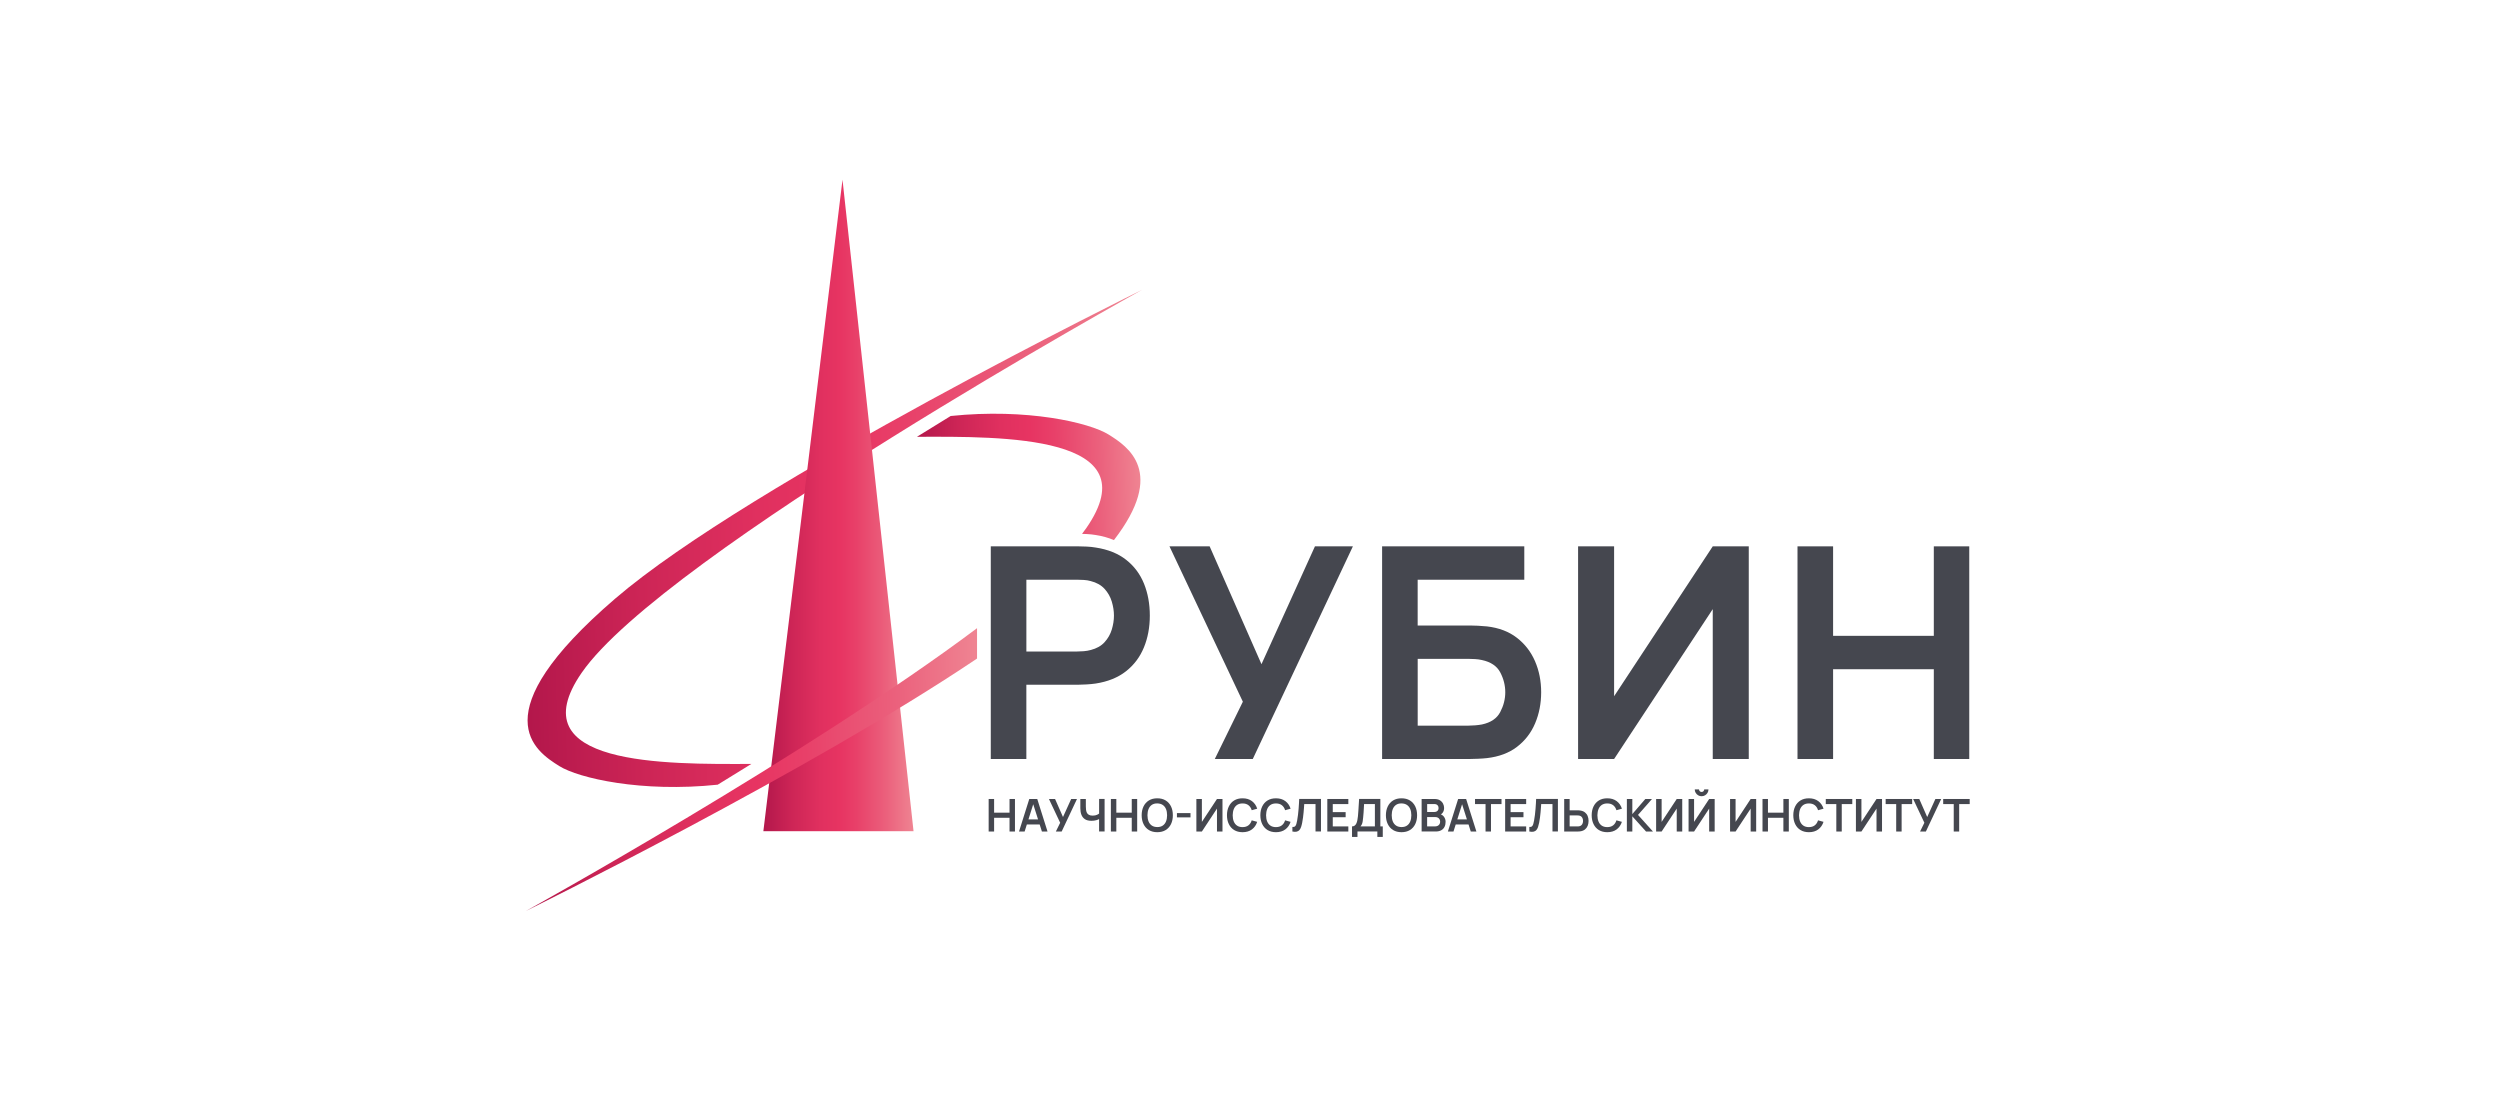 <svg width="320" height="140" viewBox="0 0 320 140" fill="none" xmlns="http://www.w3.org/2000/svg">
<path d="M96.175 97.784C85.176 97.823 66.206 98.04 74.456 86.112C84.901 71.01 146.21 37.084 146.21 37.084C146.21 37.084 96.015 61.773 78.73 76.635C61.445 91.498 68.529 96.144 71.595 98.06C74.065 99.604 82.107 101.465 91.866 100.44L96.175 97.784Z" fill="url(#paint0_linear_57042_11019)"/>
<path d="M97.71 106.396H116.933L107.84 23L97.71 106.396Z" fill="url(#paint1_linear_57042_11019)"/>
<path d="M126.82 97.153V69.933H138.065C138.331 69.933 138.671 69.943 139.087 69.962C139.504 69.981 139.888 70.023 140.241 70.084C141.817 70.324 143.118 70.846 144.143 71.654C145.172 72.461 145.931 73.477 146.431 74.707C146.927 75.937 147.177 77.299 147.177 78.798C147.177 80.285 146.924 81.643 146.421 82.87C145.918 84.097 145.152 85.116 144.124 85.924C143.095 86.731 141.801 87.253 140.241 87.493C139.888 87.545 139.501 87.583 139.078 87.606C138.655 87.631 138.319 87.644 138.065 87.644H131.373V97.153H126.82ZM131.376 83.392H137.88C138.133 83.392 138.415 83.38 138.729 83.354C139.043 83.328 139.334 83.277 139.597 83.203C140.353 83.014 140.949 82.681 141.385 82.201C141.82 81.723 142.128 81.179 142.311 80.576C142.493 79.971 142.586 79.378 142.586 78.798C142.586 78.218 142.493 77.622 142.311 77.01C142.128 76.398 141.82 75.854 141.385 75.376C140.949 74.896 140.353 74.563 139.597 74.374C139.331 74.297 139.043 74.252 138.729 74.233C138.415 74.213 138.13 74.204 137.88 74.204H131.376V83.392Z" fill="#45474F"/>
<path d="M155.494 97.153L159.086 89.819L149.692 69.933H154.834L161.469 85.017L168.313 69.933H173.17L160.355 97.153H155.494Z" fill="#45474F"/>
<path d="M176.909 97.153V69.933H195.11V74.204H181.461V80.064H188.154C188.407 80.064 188.744 80.073 189.167 80.093C189.59 80.112 189.977 80.141 190.33 80.179C191.855 80.355 193.13 80.839 194.158 81.634C195.187 82.428 195.959 83.428 196.484 84.639C197.007 85.85 197.269 87.173 197.269 88.608C197.269 90.044 197.01 91.37 196.494 92.588C195.978 93.805 195.206 94.805 194.178 95.593C193.149 96.381 191.868 96.861 190.33 97.038C189.977 97.076 189.593 97.105 189.176 97.121C188.76 97.14 188.42 97.15 188.154 97.15H176.909V97.153ZM181.465 92.882H187.968C188.222 92.882 188.504 92.869 188.818 92.844C189.131 92.818 189.423 92.78 189.686 92.732C190.82 92.491 191.602 91.963 192.031 91.143C192.46 90.322 192.675 89.48 192.675 88.608C192.675 87.727 192.46 86.878 192.031 86.064C191.602 85.251 190.82 84.725 189.686 84.485C189.42 84.421 189.131 84.382 188.818 84.363C188.504 84.344 188.218 84.334 187.968 84.334H181.465V92.882Z" fill="#45474F"/>
<path d="M219.232 97.153V77.968L206.605 97.153H201.995V69.933H206.605V89.118L219.232 69.933H223.842V97.153H219.232Z" fill="#45474F"/>
<path d="M230.08 97.153V69.933H234.636V81.387H247.528V69.933H252.065V97.153H247.528V85.661H234.636V97.153H230.08Z" fill="#45474F"/>
<path d="M126.548 106.435V102.27H127.246V104.022H129.22V102.27H129.915V106.435H129.22V104.676H127.246V106.435H126.548Z" fill="#45474F"/>
<path d="M130.434 106.435L131.747 102.27H132.769L134.083 106.435H133.365L132.174 102.696H132.331L131.152 106.435H130.434ZM131.164 105.531V104.881H133.353V105.531H131.164Z" fill="#45474F"/>
<path d="M135.15 106.435L135.701 105.313L134.263 102.27H135.048L136.063 104.579L137.111 102.27H137.854L135.893 106.435H135.15Z" fill="#45474F"/>
<path d="M140.683 106.435V104.583L140.795 104.762C140.683 104.855 140.526 104.929 140.334 104.983C140.138 105.038 139.93 105.063 139.712 105.063C139.36 105.063 139.081 104.996 138.873 104.858C138.664 104.72 138.514 104.531 138.421 104.291C138.328 104.051 138.283 103.772 138.283 103.455V102.27H138.988V103.24C138.988 103.384 138.994 103.522 139.014 103.66C139.03 103.798 139.068 103.923 139.123 104.035C139.18 104.147 139.267 104.237 139.385 104.301C139.504 104.368 139.661 104.4 139.863 104.4C140.087 104.4 140.279 104.362 140.436 104.288C140.593 104.214 140.705 104.134 140.773 104.048L140.686 104.397V102.263H141.388V106.428H140.683V106.435Z" fill="#45474F"/>
<path d="M142.192 106.435V102.27H142.89V104.022H144.864V102.27H145.559V106.435H144.864V104.676H142.89V106.435H142.192Z" fill="#45474F"/>
<path d="M148.129 106.521C147.712 106.521 147.357 106.428 147.059 106.249C146.761 106.066 146.533 105.813 146.373 105.486C146.213 105.159 146.133 104.781 146.133 104.352C146.133 103.923 146.213 103.545 146.373 103.218C146.533 102.891 146.761 102.638 147.059 102.455C147.357 102.273 147.712 102.183 148.129 102.183C148.545 102.183 148.904 102.273 149.202 102.455C149.5 102.638 149.728 102.891 149.888 103.218C150.048 103.545 150.125 103.923 150.125 104.352C150.125 104.781 150.045 105.159 149.888 105.486C149.728 105.813 149.5 106.066 149.202 106.249C148.904 106.431 148.545 106.521 148.129 106.521ZM148.129 105.864C148.408 105.867 148.641 105.803 148.827 105.678C149.013 105.553 149.154 105.377 149.247 105.15C149.34 104.922 149.388 104.656 149.388 104.352C149.388 104.048 149.34 103.782 149.247 103.557C149.154 103.333 149.013 103.157 148.827 103.032C148.641 102.907 148.408 102.843 148.129 102.837C147.85 102.833 147.616 102.897 147.434 103.022C147.248 103.147 147.11 103.324 147.017 103.551C146.924 103.779 146.876 104.044 146.876 104.349C146.876 104.653 146.924 104.919 147.014 105.143C147.107 105.368 147.248 105.544 147.43 105.669C147.616 105.797 147.85 105.861 148.129 105.864Z" fill="#45474F"/>
<path d="M150.647 104.624V104.077H152.383V104.624H150.647Z" fill="#45474F"/>
<path d="M155.773 106.435V103.5L153.841 106.435H153.136V102.27H153.841V105.204L155.773 102.27H156.478V106.435H155.773Z" fill="#45474F"/>
<path d="M159.047 106.521C158.631 106.521 158.275 106.428 157.977 106.249C157.679 106.066 157.452 105.813 157.292 105.486C157.131 105.159 157.051 104.781 157.051 104.352C157.051 103.923 157.131 103.545 157.292 103.218C157.452 102.891 157.679 102.638 157.977 102.455C158.275 102.273 158.631 102.183 159.047 102.183C159.528 102.183 159.928 102.302 160.249 102.542C160.569 102.782 160.793 103.106 160.922 103.513L160.22 103.708C160.14 103.436 160.002 103.224 159.807 103.07C159.611 102.917 159.358 102.84 159.047 102.84C158.769 102.84 158.535 102.904 158.349 103.029C158.163 103.154 158.022 103.33 157.929 103.557C157.836 103.785 157.788 104.051 157.785 104.355C157.785 104.66 157.833 104.926 157.926 105.153C158.019 105.38 158.16 105.557 158.346 105.682C158.532 105.807 158.765 105.871 159.044 105.871C159.355 105.871 159.608 105.794 159.804 105.64C159.999 105.486 160.137 105.275 160.217 105.002L160.918 105.195C160.79 105.602 160.566 105.925 160.246 106.165C159.928 106.402 159.528 106.521 159.047 106.521Z" fill="#45474F"/>
<path d="M163.321 106.521C162.905 106.521 162.549 106.428 162.251 106.249C161.953 106.066 161.726 105.813 161.566 105.486C161.405 105.159 161.325 104.781 161.325 104.352C161.325 103.923 161.405 103.545 161.566 103.218C161.726 102.891 161.953 102.638 162.251 102.455C162.549 102.273 162.905 102.183 163.321 102.183C163.802 102.183 164.202 102.302 164.523 102.542C164.843 102.782 165.067 103.106 165.196 103.513L164.494 103.708C164.414 103.436 164.276 103.224 164.081 103.07C163.885 102.917 163.632 102.84 163.321 102.84C163.043 102.84 162.809 102.904 162.623 103.029C162.437 103.154 162.296 103.33 162.203 103.557C162.11 103.785 162.062 104.051 162.059 104.355C162.059 104.66 162.107 104.926 162.2 105.153C162.293 105.38 162.434 105.557 162.62 105.682C162.805 105.807 163.039 105.871 163.318 105.871C163.629 105.871 163.882 105.794 164.077 105.64C164.273 105.486 164.411 105.275 164.491 105.002L165.192 105.195C165.064 105.602 164.84 105.925 164.52 106.165C164.202 106.402 163.802 106.521 163.321 106.521Z" fill="#45474F"/>
<path d="M165.426 106.435V105.851C165.519 105.858 165.596 105.851 165.66 105.829C165.724 105.81 165.779 105.768 165.82 105.71C165.862 105.653 165.901 105.566 165.936 105.457C165.968 105.348 166 105.211 166.032 105.044C166.077 104.807 166.112 104.56 166.144 104.301C166.173 104.044 166.199 103.788 166.221 103.538C166.243 103.288 166.259 103.054 166.269 102.833C166.282 102.612 166.291 102.423 166.298 102.263H169.085V106.428H168.387V102.917H166.942C166.932 103.045 166.919 103.202 166.91 103.384C166.897 103.567 166.881 103.763 166.862 103.977C166.842 104.189 166.817 104.41 166.788 104.637C166.759 104.865 166.721 105.089 166.679 105.31C166.641 105.512 166.593 105.691 166.541 105.848C166.487 106.008 166.416 106.14 166.327 106.242C166.237 106.345 166.118 106.415 165.977 106.451C165.83 106.486 165.647 106.479 165.426 106.435Z" fill="#45474F"/>
<path d="M169.896 106.435V102.27H172.587V102.923H170.594V103.952H172.241V104.605H170.594V105.781H172.587V106.435H169.896Z" fill="#45474F"/>
<path d="M173.058 107.13V105.781C173.192 105.781 173.305 105.746 173.397 105.679C173.487 105.611 173.561 105.518 173.615 105.397C173.67 105.278 173.715 105.137 173.743 104.98C173.776 104.82 173.798 104.65 173.817 104.471C173.84 104.234 173.856 104 173.872 103.772C173.888 103.545 173.9 103.308 173.916 103.061C173.933 102.814 173.949 102.548 173.968 102.26L176.685 102.266V105.778H176.995V107.127H176.3V106.431H173.756V107.127H173.058V107.13ZM174.144 105.781H175.986V102.923L174.602 102.917C174.589 103.119 174.576 103.308 174.57 103.484C174.56 103.66 174.551 103.836 174.538 104.016C174.525 104.195 174.509 104.391 174.487 104.602C174.468 104.81 174.445 104.983 174.426 105.124C174.403 105.262 174.371 105.384 174.33 105.483C174.285 105.582 174.224 105.682 174.144 105.781Z" fill="#45474F"/>
<path d="M179.392 106.521C178.975 106.521 178.62 106.428 178.322 106.249C178.024 106.066 177.796 105.813 177.636 105.486C177.476 105.159 177.396 104.781 177.396 104.352C177.396 103.923 177.476 103.545 177.636 103.218C177.796 102.891 178.024 102.638 178.322 102.455C178.62 102.273 178.975 102.183 179.392 102.183C179.808 102.183 180.167 102.273 180.465 102.455C180.763 102.638 180.991 102.891 181.151 103.218C181.311 103.545 181.388 103.923 181.388 104.352C181.388 104.781 181.308 105.159 181.151 105.486C180.991 105.813 180.763 106.066 180.465 106.249C180.167 106.431 179.808 106.521 179.392 106.521ZM179.392 105.864C179.671 105.867 179.904 105.803 180.09 105.678C180.276 105.553 180.417 105.377 180.51 105.15C180.603 104.922 180.651 104.656 180.651 104.352C180.651 104.048 180.603 103.782 180.51 103.557C180.417 103.333 180.276 103.157 180.09 103.032C179.904 102.907 179.671 102.843 179.392 102.837C179.113 102.833 178.879 102.897 178.697 103.022C178.511 103.147 178.373 103.324 178.28 103.551C178.187 103.779 178.139 104.044 178.139 104.349C178.139 104.653 178.187 104.919 178.277 105.143C178.37 105.368 178.511 105.544 178.693 105.669C178.879 105.797 179.113 105.861 179.392 105.864Z" fill="#45474F"/>
<path d="M181.968 106.435V102.27H183.618C183.9 102.27 184.13 102.327 184.31 102.439C184.489 102.551 184.624 102.696 184.713 102.872C184.8 103.048 184.845 103.227 184.845 103.416C184.845 103.647 184.79 103.839 184.681 104C184.572 104.16 184.425 104.269 184.236 104.323V104.179C184.499 104.24 184.697 104.365 184.832 104.551C184.966 104.74 185.037 104.954 185.037 105.195C185.037 105.441 184.989 105.656 184.896 105.842C184.803 106.028 184.662 106.172 184.476 106.274C184.29 106.377 184.06 106.431 183.787 106.431H181.968V106.435ZM182.672 103.932H183.608C183.707 103.932 183.797 103.913 183.877 103.875C183.957 103.836 184.018 103.779 184.066 103.705C184.114 103.631 184.137 103.538 184.137 103.426C184.137 103.282 184.092 103.16 183.999 103.064C183.906 102.968 183.778 102.92 183.611 102.92H182.676V103.932H182.672ZM182.672 105.778H183.701C183.823 105.778 183.932 105.752 184.028 105.704C184.124 105.656 184.201 105.585 184.255 105.496C184.31 105.406 184.338 105.3 184.338 105.175C184.338 105.063 184.313 104.964 184.265 104.874C184.217 104.785 184.146 104.714 184.053 104.663C183.96 104.612 183.852 104.583 183.72 104.583H182.672V105.778Z" fill="#45474F"/>
<path d="M185.329 106.435L186.642 102.27H187.664L188.978 106.435H188.26L187.068 102.696H187.225L186.046 106.435H185.329ZM186.059 105.531V104.881H188.247V105.531H186.059Z" fill="#45474F"/>
<path d="M190.15 106.435V102.923H188.802V102.27H192.194V102.923H190.846V106.435H190.15Z" fill="#45474F"/>
<path d="M192.659 106.435V102.27H195.35V102.923H193.357V103.952H195.004V104.605H193.357V105.781H195.35V106.435H192.659Z" fill="#45474F"/>
<path d="M195.754 106.435V105.851C195.847 105.858 195.924 105.851 195.988 105.829C196.052 105.81 196.106 105.768 196.148 105.71C196.19 105.653 196.228 105.566 196.263 105.457C196.295 105.348 196.327 105.211 196.359 105.044C196.404 104.807 196.44 104.56 196.472 104.301C196.5 104.044 196.526 103.788 196.548 103.538C196.571 103.288 196.587 103.054 196.597 102.833C196.609 102.612 196.619 102.423 196.625 102.263H199.413V106.428H198.717V102.917H197.273C197.263 103.045 197.25 103.202 197.24 103.384C197.228 103.567 197.212 103.763 197.192 103.977C197.173 104.189 197.148 104.41 197.119 104.637C197.09 104.865 197.051 105.089 197.01 105.31C196.971 105.512 196.923 105.691 196.872 105.848C196.818 106.008 196.747 106.14 196.657 106.242C196.568 106.345 196.449 106.415 196.308 106.451C196.154 106.486 195.975 106.479 195.754 106.435Z" fill="#45474F"/>
<path d="M200.217 106.435V102.27H200.915V103.724H201.941C201.979 103.724 202.03 103.724 202.098 103.727C202.162 103.73 202.223 103.737 202.277 103.746C202.517 103.782 202.716 103.862 202.873 103.987C203.03 104.112 203.148 104.265 203.222 104.455C203.299 104.644 203.337 104.849 203.337 105.076C203.337 105.307 203.299 105.515 203.222 105.704C203.145 105.893 203.03 106.047 202.873 106.172C202.716 106.297 202.517 106.377 202.277 106.412C202.223 106.418 202.165 106.425 202.098 106.428C202.033 106.431 201.979 106.435 201.941 106.435H200.217ZM200.915 105.781H201.912C201.953 105.781 201.995 105.778 202.043 105.775C202.091 105.771 202.136 105.765 202.178 105.755C202.29 105.726 202.383 105.675 202.447 105.601C202.514 105.528 202.559 105.445 202.588 105.352C202.617 105.259 202.629 105.166 202.629 105.079C202.629 104.99 202.617 104.9 202.588 104.807C202.559 104.714 202.514 104.631 202.447 104.557C202.38 104.483 202.29 104.432 202.178 104.403C202.136 104.39 202.091 104.384 202.043 104.381C201.995 104.378 201.95 104.374 201.912 104.374H200.915V105.781Z" fill="#45474F"/>
<path d="M205.731 106.521C205.314 106.521 204.958 106.428 204.661 106.249C204.363 106.066 204.135 105.813 203.975 105.486C203.815 105.159 203.735 104.781 203.735 104.352C203.735 103.923 203.815 103.545 203.975 103.218C204.135 102.891 204.363 102.638 204.661 102.455C204.958 102.273 205.314 102.183 205.731 102.183C206.211 102.183 206.612 102.302 206.932 102.542C207.252 102.782 207.477 103.106 207.605 103.513L206.903 103.708C206.823 103.436 206.685 103.224 206.49 103.07C206.294 102.917 206.041 102.84 205.731 102.84C205.452 102.84 205.218 102.904 205.032 103.029C204.846 103.154 204.705 103.33 204.612 103.557C204.52 103.785 204.471 104.051 204.468 104.355C204.468 104.66 204.516 104.926 204.609 105.153C204.702 105.38 204.843 105.557 205.029 105.682C205.215 105.807 205.449 105.871 205.727 105.871C206.038 105.871 206.291 105.794 206.487 105.64C206.682 105.486 206.82 105.275 206.9 105.002L207.602 105.195C207.474 105.602 207.249 105.925 206.929 106.165C206.612 106.402 206.211 106.521 205.731 106.521Z" fill="#45474F"/>
<path d="M208.239 106.435V102.27H208.938V104.201L210.6 102.27H211.456L209.665 104.31L211.578 106.435H210.693L208.938 104.49V106.435H208.239Z" fill="#45474F"/>
<path d="M214.621 106.435V103.5L212.689 106.435H211.984V102.27H212.689V105.204L214.621 102.27H215.326V106.435H214.621Z" fill="#45474F"/>
<path d="M216.137 106.435V102.27H216.842V105.204L218.773 102.27H219.478V106.435H218.773V103.5L216.842 106.435H216.137ZM217.806 101.917C217.643 101.917 217.498 101.879 217.364 101.799C217.232 101.719 217.127 101.613 217.047 101.481C216.967 101.35 216.928 101.203 216.928 101.039H217.473C217.473 101.132 217.505 101.209 217.569 101.276C217.633 101.34 217.713 101.372 217.806 101.372C217.899 101.372 217.976 101.34 218.043 101.276C218.107 101.212 218.139 101.132 218.139 101.039H218.684C218.684 101.203 218.645 101.347 218.565 101.481C218.485 101.613 218.379 101.719 218.248 101.799C218.113 101.876 217.966 101.917 217.806 101.917Z" fill="#45474F"/>
<path d="M224.085 106.435V103.5L222.154 106.435H221.449V102.27H222.154V105.204L224.085 102.27H224.79V106.435H224.085Z" fill="#45474F"/>
<path d="M225.601 106.435V102.27H226.299V104.022H228.273V102.27H228.968V106.435H228.273V104.676H226.299V106.435H225.601Z" fill="#45474F"/>
<path d="M231.538 106.521C231.121 106.521 230.765 106.428 230.468 106.249C230.17 106.066 229.942 105.813 229.782 105.486C229.622 105.159 229.542 104.781 229.542 104.352C229.542 103.923 229.622 103.545 229.782 103.218C229.942 102.891 230.17 102.638 230.468 102.455C230.765 102.273 231.121 102.183 231.538 102.183C232.018 102.183 232.419 102.302 232.739 102.542C233.059 102.782 233.284 103.106 233.412 103.513L232.71 103.708C232.63 103.436 232.492 103.224 232.297 103.07C232.101 102.917 231.848 102.84 231.538 102.84C231.259 102.84 231.025 102.904 230.839 103.029C230.653 103.154 230.512 103.33 230.419 103.557C230.327 103.785 230.279 104.051 230.275 104.355C230.275 104.66 230.323 104.926 230.416 105.153C230.509 105.38 230.65 105.557 230.836 105.682C231.022 105.807 231.256 105.871 231.534 105.871C231.845 105.871 232.098 105.794 232.294 105.64C232.489 105.486 232.627 105.275 232.707 105.002L233.409 105.195C233.28 105.602 233.056 105.925 232.736 106.165C232.419 106.402 232.018 106.521 231.538 106.521Z" fill="#45474F"/>
<path d="M235.049 106.435V102.923H233.7V102.27H237.093V102.923H235.744V106.435H235.049Z" fill="#45474F"/>
<path d="M240.194 106.435V103.5L238.262 106.435H237.558V102.27H238.262V105.204L240.194 102.27H240.899V106.435H240.194Z" fill="#45474F"/>
<path d="M242.713 106.435V102.923H241.364V102.27H244.757V102.923H243.408V106.435H242.713Z" fill="#45474F"/>
<path d="M245.769 106.435L246.32 105.313L244.882 102.27H245.667L246.682 104.579L247.73 102.27H248.473L246.512 106.435H245.769Z" fill="#45474F"/>
<path d="M250.078 106.435V102.923H248.729V102.27H252.122V102.923H250.774V106.435H250.078Z" fill="#45474F"/>
<path d="M139.059 67.578C138.889 67.825 138.7 68.078 138.501 68.335C138.677 68.338 138.87 68.347 139.084 68.357C139.501 68.376 139.885 68.418 140.238 68.479C141.103 68.61 141.881 68.831 142.583 69.132C149.317 60.405 144.351 57.153 141.917 55.631C139.45 54.087 131.427 52.229 121.687 53.248L117.369 55.91C128.371 55.871 147.299 55.663 139.059 67.578Z" fill="url(#paint2_linear_57042_11019)"/>
<path d="M125.061 80.406C103.563 96.544 67.308 116.61 67.308 116.61C67.308 116.61 103.57 98.771 125.061 84.293V80.406Z" fill="url(#paint3_linear_57042_11019)"/>
<defs>
<linearGradient id="paint0_linear_57042_11019" x1="66.821" y1="70.54" x2="147.217" y2="67.912" gradientUnits="userSpaceOnUse">
<stop stop-color="#B3174B"/>
<stop offset="0.188" stop-color="#CD2556"/>
<stop offset="0.378" stop-color="#E0305F"/>
<stop offset="0.509" stop-color="#E73462"/>
<stop offset="0.618" stop-color="#E84069"/>
<stop offset="0.815" stop-color="#EB607C"/>
<stop offset="1" stop-color="#EF8492"/>
</linearGradient>
<linearGradient id="paint1_linear_57042_11019" x1="97.711" y1="64.698" x2="116.932" y2="64.698" gradientUnits="userSpaceOnUse">
<stop stop-color="#B3174B"/>
<stop offset="0.188" stop-color="#CD2556"/>
<stop offset="0.378" stop-color="#E0305F"/>
<stop offset="0.509" stop-color="#E73462"/>
<stop offset="0.618" stop-color="#E84069"/>
<stop offset="0.815" stop-color="#EB607C"/>
<stop offset="1" stop-color="#EF8492"/>
</linearGradient>
<linearGradient id="paint2_linear_57042_11019" x1="117.554" y1="61.599" x2="145.953" y2="60.67" gradientUnits="userSpaceOnUse">
<stop stop-color="#B3174B"/>
<stop offset="0.188" stop-color="#CD2556"/>
<stop offset="0.378" stop-color="#E0305F"/>
<stop offset="0.509" stop-color="#E73462"/>
<stop offset="0.618" stop-color="#E84069"/>
<stop offset="0.815" stop-color="#EB607C"/>
<stop offset="1" stop-color="#EF8492"/>
</linearGradient>
<linearGradient id="paint3_linear_57042_11019" x1="66.746" y1="99.47" x2="125.62" y2="97.545" gradientUnits="userSpaceOnUse">
<stop stop-color="#B3174B"/>
<stop offset="0.188" stop-color="#CD2556"/>
<stop offset="0.378" stop-color="#E0305F"/>
<stop offset="0.509" stop-color="#E73462"/>
<stop offset="0.618" stop-color="#E84069"/>
<stop offset="0.815" stop-color="#EB607C"/>
<stop offset="1" stop-color="#EF8492"/>
</linearGradient>
</defs>
</svg>
